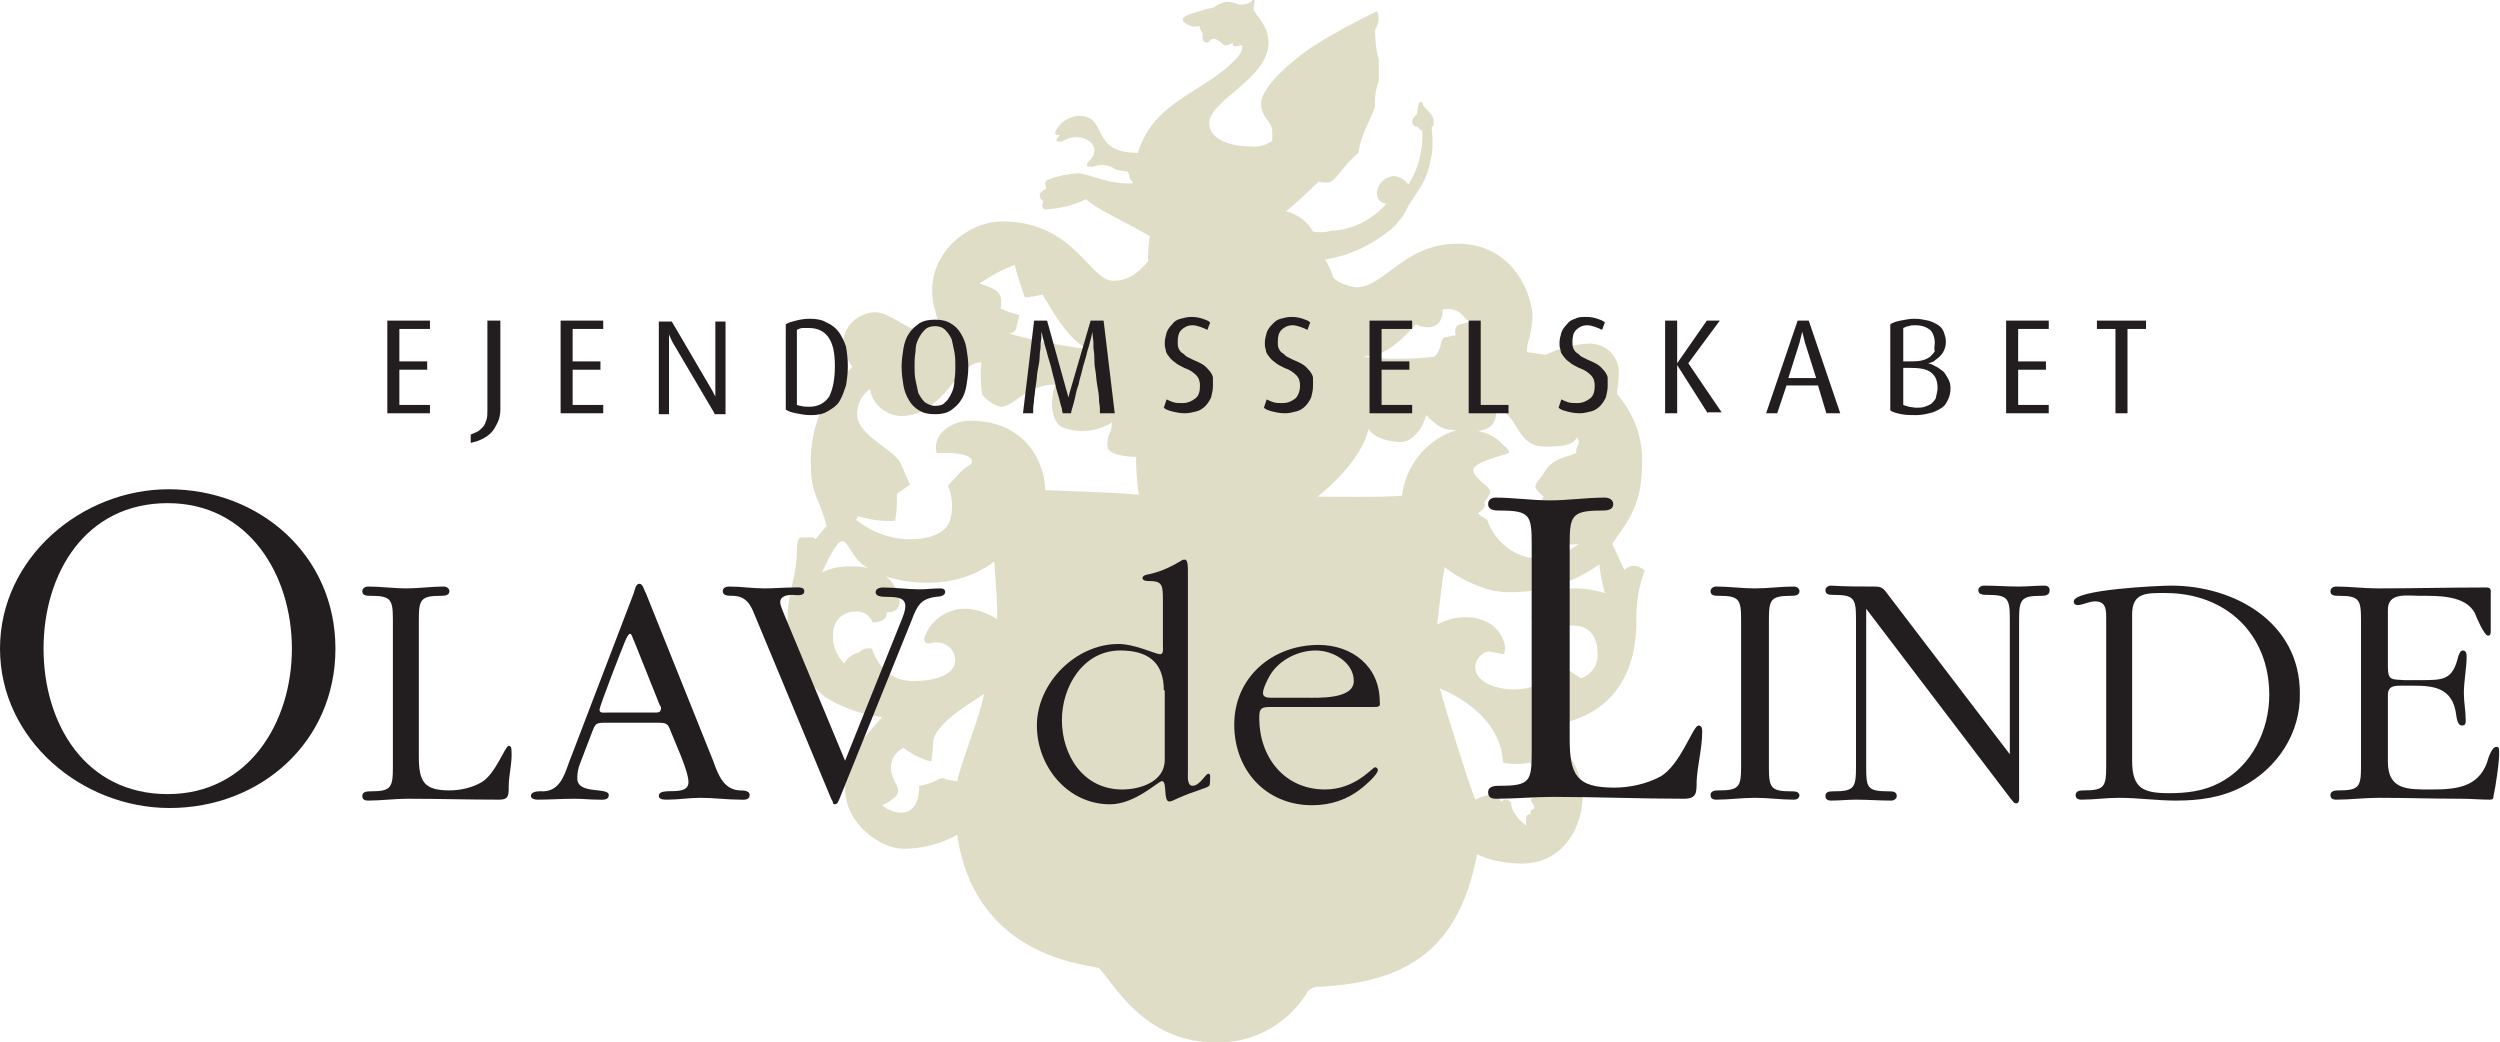 <?xml version="1.0" encoding="utf-8"?>
<!-- Generator: Adobe Illustrator 22.0.1, SVG Export Plug-In . SVG Version: 6.00 Build 0)  -->
<svg version="1.1" id="Layer_1" xmlns="http://www.w3.org/2000/svg" xmlns:xlink="http://www.w3.org/1999/xlink" x="0px" y="0px"
	 viewBox="0 0 269.8 112.5" style="enable-background:new 0 0 269.8 112.5;" xml:space="preserve">
<style type="text/css">
	.st0{fill:#E0DDC7;}
	.st1{display:none;}
	.st2{display:inline;}
	.st3{fill:#221E1F;}
	.st4{display:inline;fill:#221E1F;}
</style>
<path class="st0" d="M177.5,61.6C177.4,61.6,177.4,61.6,177.5,61.6c-0.7-0.7-1.6-0.7-2.2-0.1c-0.3-0.6-1.3-2.8-1.3-2.8
	c1.2-1.9,3.2-3.8,3.2-8.4c0.2-2.8-0.8-5.6-2.7-7.8c0,0,0.2-1.6,0.2-2.1c0-0.1,0-0.3,0-0.4c-0.1-1.8-1.7-3.1-3.5-2.9
	c-1.5,0.1-3,0.5-4.4,1.2c-0.5-0.1-2-0.3-2-0.3c0-0.3,0-0.7,0.1-1c0.3-0.9,0.4-1.8,0.5-2.7c0-2.4-2-8-8.1-8c-5.8,0-7.9,4.7-10.9,4.7
	c-0.9-0.1-1.8-0.4-2.5-1c-0.2-0.7-0.5-1.4-0.9-2c2.7-0.4,5.1-1.6,7.2-3.3c0.7-0.7,1.3-1.4,1.7-2.3c0.3-0.6,1.4-2.1,1.8-2.9
	c0.5-1.1,0.8-2.4,0.9-3.6c0-0.7,0-1.4-0.1-2.2c0.3,0,0.2-0.5,0.2-0.8c0-0.5-1-1.3-1.1-1.5s0-0.4-0.3-0.4c-0.3,0-0.3,1.1-0.4,1.3
	c-0.1,0.2-0.5,0.4-0.5,0.8c0,0.6,0.6,0.6,0.6,0.6c0.1,0.2,0.3,0.3,0.5,0.4c0.1,2-0.4,4.1-1.5,5.8c-0.4-0.5-1-0.9-1.6-0.9
	c-1,0.1-1.8,0.9-1.8,1.9c0,0.6,0.4,1,1,1.1c-1.5,1.7-3.6,2.8-5.9,2.9c-0.7,0.2-1.3,0.2-2,0.1c-0.6-1.1-1.7-1.9-2.9-2.2
	c1.2-1,2.4-2.1,3.5-3.2c0.3,0.1,0.7,0.1,1,0.1c0.8,0,1.6-1.8,3.3-3.2c0.3-2.1,1.3-3.5,1.8-5c-0.1-1,0.1-1.9,0.4-2.8V6.4
	c-0.3-1-0.4-2.1-0.4-3.2c0.4-0.6,0.5-1.4,0.2-2c-2.4,1.2-4.7,2.4-6.9,3.8c-2.1,1.4-5.6,4.3-5.6,6.2c0,1.5,1.2,1.9,1.2,3v1
	c-0.7,0.5-1.6,0.7-2.4,0.6c-2.2,0-4.4-0.8-4.4-2.5c0-2.5,6.4-4.8,6.4-8.7c0-2-1.6-3.1-1.6-3.6c0-0.3,0-0.5,0.1-0.8
	c0.1-0.3-0.1-0.4-0.3-0.1c-0.3,0.3-0.6,0.4-1.4,0.4c-0.4-0.2-0.9-0.3-1.4-0.3c-0.5,0.1-0.9,0.3-1.3,0.6c-0.9,0.2-1.9,0.5-2.8,0.8
	c-0.4,0.2-0.7,0.4-0.5,0.7c0.5,0.5,1.1,0.7,1.8,0.5c-0.1,0.3,0.1,0.5,0.3,0.8c-0.1,0.4,0,1,0.4,1c0.5,0,0.2-0.4,0.8-0.4
	c0.5,0,1,0.7,1.2,0.7c0.3,0,0.6-0.1,0.8-0.3c0,0.3,0.1,0.4,0.3,0.4c0.2,0,0.5-0.1,0.8-0.1c-0.1,0.3,0,0.6-0.4,1.1
	c-3.4,4-9.1,4.6-10.9,10.5c-5.3,0-3.1-4-6.4-4c-1,0.1-1.9,0.6-2.4,1.5c-0.4,0.6,0.2,0.6,0.4,0.6c-0.6,0.5-0.4,0.7,0,0.7
	c0.4,0,0.7-0.5,1.8-0.5s1.9,0.7,1.9,1.4c0,1-0.8,1.1-0.8,1.6c0,0.2,0.2,0.2,0.5,0.2c0.4-0.1,0.8-0.2,1.2-0.2c0.5,0,1,0.2,1.4,0.5
	c0.4,0.1,0.9,0.2,1.3,0.2c0.1,0.2,0.2,0.5,0.2,0.7c0,0.2,0.8,0.6,0,0.6c-2.7,0-4.4-1.1-5.7-1.1c-1.1,0.1-2.1,0.3-3.1,0.7
	c-0.5,0.2-0.2,0.6-0.2,1c-0.3,0.1-0.5,0.3-0.7,0.5c0,0.5,0.1,0.6,0.4,0.8c-0.3,0.7,0,0.9,0.3,0.9c1.5-0.1,2.9-0.4,4.3-1.1
	c1.3,1.2,4.4,2.5,6.9,4c-0.2,0.9-0.2,1.8-0.2,2.7c-1.2,1.4-2.2,2.1-3.8,2.1c-2.5,0-4.2-6.4-11.9-6.4c-3.7,0-7.6,3.2-7.6,7.4
	c0,1.6,0.3,1.9,0.7,3.8c-0.9,0.1-1.7,0.2-2.6,0.4c-0.8,0-2.8-1.8-4.2-1.8c-1.8,0-3.4,1.4-3.5,3.2c0,1,0.4,1.9,1,2.7
	c-3,2.7-4.6,6.5-4.5,10.5c0,3.4,1,3.7,1.7,6.7c-0.4,0.4-1.2,1.4-1.2,1.4c-0.1-0.1-0.2-0.2-0.3-0.2h-1.2c-0.3,0-0.5,0.4-0.5,1.2
	c0,3.4-1,4.3-1,7.6c-0.1,1.1,0,2.1,0.3,3.2c0.8,2,2,3.8,3.7,5.2c1.9,1.2,4,1.9,6.2,2.2c-1,1.2-4,3.9-4,7.7s3.8,6.5,6.3,6.5
	c2,0,4-0.5,5.8-1.5c2,13.8,15,14,15.3,14.4c1.5,1.4,4.7,8,12.6,8c3.9,0.1,7.5-1.8,9.7-5.1c0.2-0.6,0.9-1,1.5-0.9
	c9.1-0.5,15-3.7,17-14.3c1.5,0.7,3.2,1,4.8,1c4.7,0,6.6-4.2,6.6-7.3c0-3.8-3.3-6.6-4.4-7.5c10.6-0.9,10.2-10.2,10.2-11.9
	C176.6,64.8,176.9,63.2,177.5,61.6z M109.5,28.6c0.3,1.2,0.7,2.3,1.1,3.5c0.6,0,1.3-0.2,1.9-0.3c0.7,1,2.6,4.9,5,5.9
	c-2.9-0.4-5.8-0.9-8.6-1.7c0.5-0.1,0.7-0.2,0.8-0.7c0.1-0.4,0.2-0.9,0.3-1.3c-0.7-0.2-1.4-0.4-2-0.7c0-0.9,0.6-1.9-2.3-2.7
	C106.9,29.8,108.1,29.1,109.5,28.6z M88.7,61.8c0.4-0.8,1.5-3.4,2.2-3.4c0.7,0,1.1,2.1,2.8,2.9C92.3,61,90,61,88.7,61.8z
	 M103.3,84.3c-0.4,0-0.8-0.1-1.2-0.2c-0.3-0.2-0.7-0.1-1,0.1c-0.6,0.3-1.2,0.5-1.9,0.6c0,2.5-1.2,2.9-1.9,2.9
	c-0.8,0-1.5-0.3-2.1-0.8c0.5-0.2,1-0.5,1.4-0.9c0.4-0.3,0.4-0.8,0.2-1.2c-1.4-2.4-0.2-3.6,0.7-4.1c0.9,0.7,1.9,1.2,3,1.5
	c0,0,0.2-1.3,0.2-2c0-2,4-4.3,5.5-5.3C105.8,77.2,103.7,82.3,103.3,84.3L103.3,84.3z M107.6,66.8c-1-0.6-2-1-3.2-1.1
	c-2-0.1-3.9,1.1-4.6,3c-0.2,0.5,0.1,0.9,0.7,0.7c1.1-0.3,2.2,0.3,2.5,1.3c0,0.2,0.1,0.3,0.1,0.5c0,1.8-2.6,2.3-4.5,2.3
	c-1.9,0-3.6-0.9-4.5-3.5c-0.5-0.1-1,0-1.4,0.4c-0.7,0.2-1.3,0.6-1.6,1.2c-0.8-0.8-1.3-2-1.2-3.2c0-1.3,1-2.4,2.3-2.4c0,0,0,0,0.1,0
	c0.8-0.1,1.6,0.4,1.9,1.2c0.7-0.1,1.5-0.2,1.5-1.1c1,0,1.4-0.5,1.4-1.2c-0.1-1.1-0.7-2.1-1.5-2.7h0c0.8,0.3,6.8,2.1,11.7-1.6
	C107.4,62.1,107.7,65.6,107.6,66.8z M112.8,52.9c0-2.7-1.9-7.5-8.1-7.5c-2.1,0-4.2,1.6-3.6,3.5c1.3-0.1,3.8,0,3.8,0.9
	c0,0.4-0.6,0.5-1.1,1s-1.5,1.6-1.5,1.6c0.5,1.2,0.6,2.6,0.2,3.8c-0.4,1.3-2.1,2-4.3,2c-2.1,0-4.2-0.8-5.8-2.1l0.2-0.4
	c1.3,0.4,2.6,0.6,4,0.5c0.2-1,0.2-1.9,0.2-2.9l1.4-1l-1-2.3c-0.7-1.5-4.7-3-4.7-5.3c0-1.1,0.5-2.1,1.4-2.7l0,0.1
	c0.3,1.6,1.7,2.7,3.3,2.8c4.7,0,6-5.8,8.7-5.8c-0.1,1.2-0.1,2.3,0.1,3.5c0.5,0.6,1.2,1.1,2,1.3c1.5,0,2.7-2.4,5.9-2.4
	c-0.4,0.9-0.8,3.7,0.7,4.6c1.8,0.7,3.8,0.5,5.4-0.5c0,1.2-0.5,1.1-0.5,2.5c0,1,2.1,1.2,3.1,1.2c0,1.4,0.1,2.7,0.3,4.1
	C120.3,53.1,114.4,53,112.8,52.9z M162.8,48.9c0.2-0.2-0.2-0.6-0.6-0.9c-0.7-0.8-1.7-1.3-2.7-1.5c0,0,0,0,0,0l0,0c0,0,0,0,0,0
	c0.8-0.1,2-0.3,2-2.3c2.4,0.3,2,4,5.2,4c2.5,0,3.1-0.3,3.5-1c0.5,0.9-0.2,0.8-0.1,1.7c-0.8,0.4-2.7,0.5-3.5,2.2
	c-0.2,0.3-0.9,1-0.9,1.4c0,0.4,0.9,1.1,0.9,1.1c-0.5,0.8-1,1.6-1.4,2.5c0.9,0.7,2,1.2,3.1,1.4c0,0.4,0.2,0.8,0.5,1.1
	c0.5,0.2,1.1,0.2,1.6,0.1c-1.6,1-2,1.6-4.4,1.6c-2.5-0.1-4.7-1.8-5.5-4.2c-0.3-0.2-0.7-0.4-1-0.7c0.4-0.3,0.9-0.6,0.7-1.1
	c0.3-0.7,0.6-0.8,0.6-1.3s-1.8-1.4-1.8-2.3C159.1,49.8,162.5,49.1,162.8,48.9z M152.8,35c1,0.5,2.9,0.7,2.9-1.6
	c0.9-0.2,1.8,0.1,2.3,0.8c0.2,0.3,0.5,0.5,0.9,0.5c-0.5,0.1-1.1,0.2-1.6,0.4c-0.3,0.3-0.3,0.7-0.2,1.1c-0.6,0-0.8,0.2-1.1,0.2
	c-0.3,0-0.4,0.3-0.5,0.7c-0.1,0.5-0.3,1-0.7,1.4c-2.6,0.3-5.1,0.3-7.7,0C148.4,38.3,149.7,38.5,152.8,35z M151.3,53.5
	c-3,0.2-5.8,0.1-9.1,0.1c0,0,0,0-0.1,0v0c0,0,0,0,0.1,0c1.6-1.3,4.7-4.1,5.5-7.3c0.6,1,2.3,1.4,3.5,1.4s2.4-1.5,2.7-2.9
	c1,0.9,1.6,1.7,3.3,1.6C154,47.4,151.7,50.2,151.3,53.5z M165.7,85.9c-0.6,0.4-0.6,0.3-0.3,0.8c0.3,0.5,0.1,0.6,0.1,0.6
	c-0.3,0.1-0.4,0.3-0.3,0.6c0,0,0,0,0,0c-0.2-0.1-0.5,0.1-0.5,0.3c0,0.1,0,0.1,0,0.2c0,0.2,0,0.5,0,0.7c-0.9-0.7-1.7-1.7-1.6-2.5
	c-0.4-0.3-0.5-0.5-1.1-0.1c-0.4-0.5-0.4-0.8-0.8-0.8c-0.7,0.1-1.4,0.3-2,0.6c-1.1-3-3.1-9.4-3.8-12l0,0c2.2,0.9,6.6,3.4,6.8,8
	c0.9,0.2,1.9,0.2,2.9,0C166.4,83.5,167,84.9,165.7,85.9z M166.1,68.2c0.7,0,0.7-0.3,0.9-1c0.5,0.7,0.7,0.9,1,0.9
	c1.1,0,0.3-0.6,1.8-0.6c1,0,2.6,0.5,2.6,3c0.1,1.2-0.6,2.3-1.8,2.7c0,0-1.4-0.9-1.7-1.2c-0.3-0.3-0.8-0.3-1.1,0c0,0-0.1,0.1-0.1,0.1
	c-0.4,0.5-0.8,2.3-4.5,2.3c-0.9,0-4-0.4-4-2.5c0.1-0.8,0.7-1.5,1.5-1.6c0.5,0.1,1,0.2,1.5,0.3c0.3,0,0.2-1,0.2-1
	c-0.2-0.9-1.1-3-4.3-3c-1,0-2.1,0.3-3,0.8l0,0c0.1-1,0.6-5.1,0.8-6.2c1.6,1.3,4.5,2.7,6.7,2.7c3.6,0.1,7.1-0.9,10-3
	c0.1,1,0.3,2.1,0.6,3.1c-1-0.3-2.1-0.5-3.2-0.5c-0.9,0-4.7,0.4-4.7,3.3C165.4,67.2,165.4,68.2,166.1,68.2z"/>
<g id="hvid" class="st1">
	<g id="hvid_kopi" class="st2">
		<g id="Lag_3_kopi">
			<path class="st3" d="M18.8,87.8C9.1,87.8,0,80.2,0,70.2s9.1-17.7,18.8-17.7c10.1,0,18.5,7.4,18.5,17.7S28.9,87.8,18.8,87.8z
				 M18.7,53.9c-9.2,0-13.8,7.9-13.8,16.3s4.7,16.2,13.8,16.2c9,0,13.8-8,13.8-16.2S27.7,53.9,18.7,53.9z"/>
			<path class="st3" d="M56.5,85.5c0,0.9,0,1.4-1,1.4c-3.4,0-6.8-0.1-10.2-0.1c-1.5,0-2.9,0.2-4.4,0.2c-0.4,0-0.6-0.1-0.6-0.5
				s0.6-0.5,1-0.5c2.3,0,2.5-0.4,2.5-2.6V67c0-2.2-0.2-2.6-2.5-2.6c-0.4,0-1,0-1-0.5c0-0.3,0.2-0.5,0.5-0.5c0,0,0,0,0.1,0
				c1.4,0,2.8,0.2,4.2,0.2s2.8-0.2,4.2-0.2c0.3,0,0.6,0.2,0.6,0.5c0,0,0,0,0,0c0,0.5-0.6,0.5-0.9,0.5c-2.3,0-2.5,0.4-2.5,2.6v15.1
				c0,2.8,0.5,3.8,3.4,3.8c1.3,0,2.5-0.3,3.6-0.9c1.6-0.9,2.5-4,3-4c0.3,0,0.3,0.3,0.3,0.5C57,82.9,56.6,84.2,56.5,85.5z"/>
			<path class="st3" d="M81.2,86.9c-1.5,0-3-0.2-4.4-0.2c-1.2,0-2.5,0.2-3.7,0.2c-0.3,0-0.9,0-0.9-0.5c0-1.2,3.3,0.2,3.3-1.5
				c0-1.2-1.5-4.5-1.9-5.3s-0.4-1.2-1.5-1.2H66c-0.9,0-1,0.3-1.2,1l-1.3,3.5c-0.2,0.5-0.3,1.1-0.3,1.6c0,1.9,3.5,0.9,3.5,1.9
				c0,0.6-0.7,0.5-1.2,0.5c-0.9,0-1.8-0.1-2.7-0.1c-1.4,0-2.7,0.1-4.1,0.1c-0.3,0-0.7-0.1-0.7-0.5c0-0.6,1.1-0.5,1.5-0.5
				c1.7-0.1,2.2-1.8,2.7-3.2l7.2-18.8c0.1-0.3,0.2-1,0.7-1s0.6,0.7,0.7,1l7.5,18.9c0.6,1.4,1.2,3.1,2.9,3.2c0.4,0,1.1,0,1.1,0.6
				S81.6,86.9,81.2,86.9z M72.3,76.5l-2.8-7.2c-0.1-0.1-0.2-0.7-0.5-0.7s-0.4,0.5-0.5,0.7c-0.3,0.7-2.9,7.3-2.9,7.7s0.6,0.3,0.8,0.3
				h5.4c0.2,0,0.6,0,0.6-0.3C72.4,76.7,72.3,76.6,72.3,76.5L72.3,76.5z"/>
			<path class="st3" d="M101.9,64.5c-1.8,0.2-2.1,1-2.8,2.6l-8,19.8c-0.1,0.2-0.2,0.6-0.5,0.6c-0.1,0-0.2-0.1-0.2-0.1
				c0-0.2-0.1-0.3-0.2-0.5l-8.5-20.2c-0.6-1.3-1-2.2-2.6-2.2c-0.4,0-1,0-1-0.5s0.4-0.5,0.7-0.5c1.3,0,2.6,0.2,3.8,0.2
				c1.1,0,2.2-0.1,3.3-0.1c0.4,0,1.1-0.1,1.1,0.4s-0.9,0.4-1.3,0.4s-1.4,0.1-1.4,0.8c0,0.4,0.1,0.7,0.3,1.1l6.9,16.5L97.9,67
				c0.2-0.5,0.4-1,0.4-1.5c0-1.8-3.3-0.5-3.3-1.5c0-0.4,0.5-0.5,0.8-0.5c1.3,0,2.7,0.2,4,0.2c0.8,0,1.6-0.1,2.4-0.1
				c0.3,0,0.5,0.1,0.5,0.4C102.8,64.4,102.2,64.4,101.9,64.5z"/>
			<path class="st3" d="M131.5,85.4c-0.3,0.2-0.6,0.4-0.9,0.5c-0.9,0.3-1.8,0.6-2.6,1c-0.3,0.1-0.5,0.3-0.8,0.3
				c-0.7,0-0.2-2.3-0.8-2.3c-0.4,0-3,2.6-5.8,2.6c-4.7,0-8.1-4.2-8.1-8.8c0.2-4.9,4.2-8.8,9.1-9c1.9,0,4.1,1.2,4.7,1.2
				s0.3-0.6,0.3-0.9v-5.1c0-1.7-0.1-2.1-1.8-2.1c-0.2,0-0.6-0.1-0.6-0.3s0.7-0.4,1-0.5c1.2-0.3,2.3-0.8,3.3-1.4
				c0.1-0.1,0.3-0.1,0.4-0.1c0.3,0,0.3,0.9,0.3,1.1V84c0,0.4-0.1,1.5,0.5,1.5s1.4-1.3,1.8-1.3c0.2,0,0.2,0.2,0.2,0.3
				C131.6,84.8,131.6,85.1,131.5,85.4z M126.5,74.9c0-3.2-1.8-4.4-4.8-4.4c-4.1,0-6.5,4-6.5,7.7c0,3.9,2.3,7.7,6.6,7.7
				c2,0,4.7-0.8,4.7-3.3V74.9z"/>
			<path class="st3" d="M148.5,76.7h-11.4c-1,0-1.1,0.3-1.1,1.3c0,4.3,2.8,7.9,7.3,7.9c3.4,0,5.2-2.5,5.6-2.5c0.2,0,0.3,0.1,0.3,0.3
				c0,0.5-1.4,1.8-1.8,2.1c-3.8,3-9.3,2.3-12.3-1.5c-1.2-1.6-1.9-3.6-1.8-5.6c0-5.2,4.2-8.9,9.4-8.9c3.7,0,6.8,2.4,6.8,6.2
				C149.4,76.7,149.2,76.7,148.5,76.7z M142.2,70.5c-2,0-3.9,1-5.1,2.7c-0.4,0.6-0.7,1.4-0.8,2.1c0,0.4,0.4,0.5,0.8,0.5h3.9
				c1.3,0,5.3,0.2,5.3-1.9S144.2,70.5,142.2,70.5z"/>
			<path class="st3" d="M184,84.9c0,1.3,0.1,2-1.4,2c-4.8,0-9.7-0.2-14.5-0.2c-2.1,0-4.2,0.2-6.3,0.2c-0.5,0-0.9-0.2-0.9-0.8
				s0.9-0.7,1.4-0.7c3.3,0,3.5-0.6,3.5-3.8V58.5c0-3.2-0.2-3.8-3.5-3.8c-0.6,0-1.4,0-1.4-0.7c0-0.4,0.3-0.8,0.8-0.8c0,0,0.1,0,0.1,0
				c2,0,4.1,0.3,6.1,0.3s4.1-0.3,6.1-0.3c0.4-0.1,0.8,0.3,0.9,0.7c0,0,0,0,0,0c0,0.7-0.9,0.7-1.4,0.7c-3.3,0-3.5,0.6-3.5,3.8v21.6
				c0,4,0.7,5.4,4.9,5.4c1.8,0,3.6-0.4,5.2-1.2c2.2-1.3,3.6-5.7,4.2-5.7c0.4,0,0.4,0.4,0.4,0.7C184.6,81.2,184,83,184,84.9z"/>
			<path class="st3" d="M194.7,86.9c-1.4,0-2.8-0.2-4.3-0.2s-2.9,0.2-4.3,0.2c-0.4,0-0.6-0.1-0.6-0.5s0.6-0.5,0.9-0.5
				c2.3,0,2.4-0.4,2.4-2.6V67c0-2.2-0.2-2.6-2.4-2.6c-0.4,0-0.9,0-0.9-0.5c0-0.3,0.2-0.5,0.5-0.5c0,0,0,0,0.1,0
				c1.4,0,2.8,0.2,4.3,0.2s2.9-0.2,4.3-0.2c0.3,0,0.6,0.2,0.6,0.5c0,0,0,0,0,0c0,0.5-0.6,0.5-0.9,0.5c-2.3,0-2.4,0.4-2.4,2.6v16.3
				c0,2.2,0.2,2.6,2.4,2.6c0.4,0,0.9,0,0.9,0.5C195.3,86.8,195,86.9,194.7,86.9z"/>
			<path class="st3" d="M221.1,64.3c-2.3,0-2.4,0.4-2.4,2.6v19.5c0,0.2,0.1,1-0.3,1s-0.4-0.3-0.6-0.5l-16-21v17.4
				c0,2.3,0.1,2.6,2.5,2.7c0.4,0,0.9,0,0.9,0.5c0,0.3-0.3,0.5-0.6,0.5c-1.3,0-2.6-0.1-3.9-0.1c-0.9,0-1.9,0.1-2.8,0.1
				c-0.4,0-0.6-0.1-0.6-0.5c0-0.5,0.6-0.5,1-0.5c2.3,0,2.4-0.4,2.4-2.7V67c0-2.2-0.2-2.6-2.4-2.6c-0.4,0-1,0-1-0.5s0.3-0.5,0.6-0.5
				c1.6,0.1,3.1,0.1,4.7,0.1c0.6-0.1,1.2,0.2,1.5,0.8L217.6,82V67c0-2.2-0.2-2.6-2.5-2.6c-0.4,0-1,0-1-0.5c0-0.3,0.3-0.5,0.6-0.5
				c1.3,0,2.6,0.1,3.9,0.1c0.9,0,1.9-0.1,2.8-0.1c0.4,0,0.6,0.1,0.6,0.5S221.4,64.3,221.1,64.3z"/>
			<path class="st3" d="M242.3,85.6c-2.3,1.1-4.9,1.6-7.4,1.5c-2.1,0-4.2-0.3-6.3-0.3c-1.4,0-2.8,0.2-4.2,0.2
				c-0.4,0-0.6-0.1-0.6-0.5s0.6-0.5,0.9-0.5c2.3,0,2.4-0.4,2.4-2.6V67.1c0-1,0.1-2.1-1.2-2.1c-0.7,0-1.3,0.4-1.9,0.4
				c-0.2,0-0.4-0.1-0.4-0.3c0,0,0-0.1,0-0.1c0-1.4,9.5-1.8,10.8-1.8c7,0,14.3,4.1,14.3,11.9C248.7,79.6,246.2,83.6,242.3,85.6z
				 M233.8,64.1c-2.1,0-3.6-0.1-3.6,2.3v16.1c0,3.1,1.2,3.6,4.1,3.6c1.9,0.1,3.8-0.3,5.5-1.1c3.5-2,5.7-5.7,5.5-9.7
				C245.4,68.6,240.5,64,233.8,64.1L233.8,64.1z"/>
			<path class="st3" d="M269.1,86.6c0,0.3-0.1,0.4-0.4,0.4c-1,0-2.1-0.1-3.1-0.1c-3,0-6.1-0.1-9.1-0.1c-1.6,0-3.1,0.2-4.7,0.2
				c-0.4,0-0.6-0.1-0.6-0.5s0.6-0.5,0.9-0.5c2.3,0,2.4-0.4,2.4-2.6V67c0-2.2-0.2-2.6-2.4-2.6c-0.4,0-0.9,0-0.9-0.5
				c0-0.3,0.2-0.5,0.5-0.5c0,0,0,0,0.1,0c1.5,0,3,0.2,4.6,0.2c4,0,8-0.1,12-0.1c0.6,0,0.5,0.3,0.5,0.8v4c0,0.2,0,0.5-0.3,0.5
				s-1.3-2.2-1.5-2.5c-1-2.1-4.2-1.9-6.1-1.9c-1.4,0-3.5-0.4-3.5,1.5v6.4c0,1.5,0.5,1.4,1.9,1.4h1.8c2.6,0,3.6,0,4.2-2.6
				c0.1-0.2,0.2-0.6,0.5-0.6s0.4,0.3,0.4,0.6c0,1.4-0.3,2.7-0.3,4.1c0,1,0.2,2,0.2,3c0,0.3,0,0.7-0.4,0.7c-0.6,0-0.7-1.2-0.7-1.6
				c-0.6-3-3.2-2.7-5.7-2.7c-0.9,0-1.9-0.1-1.9,1v7.4c0,3.2,2.2,3.1,4.8,3.1s5.1-0.2,6.2-3c0.1-0.4,0.5-1.7,1-1.7
				c0.3,0,0.4,0.2,0.4,0.5C269.8,82.3,269.2,85.7,269.1,86.6z"/>
			<path class="st3" d="M45,41.8c0,0.4-0.1,0.9-0.3,1.3c-0.2,0.4-0.4,0.7-0.8,0.9c-0.3,0.2-0.7,0.4-1.2,0.5
				c-0.5,0.1-0.9,0.2-1.4,0.2c-0.5,0-1,0-1.6-0.2c-0.4-0.1-0.8-0.2-1.2-0.4v-9.2c0.3-0.2,0.7-0.3,1.1-0.4c0.5-0.1,1-0.2,1.5-0.2
				c0.5,0,1,0.1,1.5,0.2c0.4,0.1,0.7,0.3,1.1,0.5c0.3,0.2,0.5,0.5,0.7,0.8c0.1,0.3,0.2,0.7,0.2,1c0,0.3-0.1,0.6-0.2,0.9
				c-0.1,0.3-0.3,0.5-0.5,0.7c-0.2,0.2-0.4,0.3-0.6,0.5c-0.2,0.1-0.4,0.2-0.7,0.2l0,0c0.3,0.1,0.5,0.1,0.8,0.3
				c0.3,0.1,0.5,0.3,0.8,0.5c0.2,0.2,0.4,0.5,0.6,0.8C44.9,41,45,41.4,45,41.8z M43.4,36.9c0-0.5-0.2-1-0.5-1.4
				c-0.5-0.3-1-0.5-1.6-0.5c-0.2,0-0.5,0-0.7,0c-0.2,0-0.4,0.1-0.6,0.2v3.6h0.7c0.4,0,0.9,0,1.3-0.1c0.3-0.1,0.6-0.2,0.9-0.4
				c0.2-0.2,0.4-0.4,0.5-0.6C43.3,37.5,43.4,37.2,43.4,36.9z M43.7,41.8c0.1-0.7-0.2-1.3-0.7-1.7c-0.7-0.4-1.5-0.6-2.3-0.5h-0.7v4
				c0.2,0.1,0.4,0.1,0.6,0.2c0.6,0.1,1.1,0.1,1.7,0c0.3-0.1,0.5-0.2,0.7-0.3c0.2-0.2,0.4-0.4,0.5-0.6C43.6,42.5,43.7,42.1,43.7,41.8
				z"/>
			<path class="st3" d="M59.6,40.1v4.4h-1.3v-4.4l-2.7-5.6H57l2,4.5l0,0l2.1-4.5h1.3L59.6,40.1z"/>
			<path class="st3" d="M79.5,44.1c-0.3,0.2-0.6,0.3-1,0.4c-0.5,0.1-1,0.2-1.5,0.2c-0.6,0-1.1-0.1-1.6-0.3c-0.5-0.2-1-0.6-1.3-1
				c-0.4-0.5-0.7-1-0.9-1.6c-0.2-0.7-0.3-1.5-0.3-2.3c0-0.7,0.1-1.5,0.3-2.2c0.2-0.6,0.5-1.1,0.9-1.6c0.4-0.4,0.8-0.8,1.3-1
				c0.5-0.2,1.1-0.3,1.6-0.3c0.5,0,0.9,0,1.4,0.2c0.3,0.1,0.6,0.2,0.9,0.4L79,35.6c-0.2-0.1-0.4-0.2-0.7-0.3
				c-0.4-0.1-0.7-0.1-1.1-0.1c-0.8,0-1.7,0.3-2.2,1c-0.6,1-0.9,2.1-0.8,3.2c0,0.6,0.1,1.2,0.2,1.8c0.1,0.5,0.3,0.9,0.6,1.3
				c0.2,0.3,0.5,0.6,0.9,0.8c0.3,0.2,0.7,0.3,1.1,0.3c0.3,0,0.5,0,0.8-0.1c0.2,0,0.3-0.1,0.5-0.2v-3.7h-1.7v-0.8h3V44.1z"/>
			<path class="st3" d="M97.9,44.1c-0.3,0.2-0.6,0.3-1,0.4c-0.5,0.1-1,0.2-1.5,0.2c-0.6,0-1.1-0.1-1.6-0.3c-0.5-0.2-1-0.6-1.3-1
				c-0.4-0.5-0.7-1-0.9-1.6c-0.2-0.7-0.3-1.5-0.3-2.3c0-0.7,0.1-1.5,0.3-2.2c0.2-0.6,0.5-1.1,0.9-1.6c0.4-0.4,0.8-0.8,1.3-1
				c0.5-0.2,1.1-0.3,1.6-0.3c0.5,0,0.9,0,1.4,0.2c0.3,0.1,0.6,0.2,0.9,0.4l-0.4,0.8c-0.2-0.1-0.4-0.2-0.7-0.3
				c-0.4-0.1-0.7-0.1-1.1-0.1c-0.8,0-1.7,0.3-2.2,1c-0.6,1-0.9,2.2-0.8,3.4c0,0.6,0.1,1.2,0.2,1.8c0.1,0.5,0.3,0.9,0.6,1.3
				c0.2,0.3,0.5,0.6,0.9,0.8c0.3,0.2,0.7,0.3,1.1,0.3c0.3,0,0.5,0,0.8-0.1c0.2,0,0.3-0.1,0.4-0.2v-3.8h-1.7v-0.8h3V44.1z"/>
			<path class="st3" d="M109.8,44.5v-10h4.7v0.9h-3.3v3.5h3v0.9h-3v3.8h3.3v0.9H109.8z"/>
			<path class="st3" d="M130.8,41.7c0,0.4-0.1,0.8-0.2,1.2c-0.1,0.4-0.4,0.7-0.6,0.9c-0.3,0.3-0.6,0.5-1,0.6
				c-0.4,0.1-0.8,0.2-1.2,0.2c-0.5,0-0.9,0-1.4-0.2c-0.3-0.1-0.6-0.2-0.9-0.4l0.3-0.9c0.2,0.1,0.5,0.2,0.7,0.3
				c0.3,0.1,0.7,0.1,1,0.1c1,0.1,1.8-0.6,1.9-1.6c0-0.1,0-0.2,0-0.3c0-0.4-0.1-0.8-0.4-1.1c-0.4-0.4-0.8-0.6-1.4-0.8
				c-0.4-0.1-0.7-0.3-1-0.6c-0.3-0.2-0.5-0.4-0.7-0.7c-0.2-0.2-0.3-0.5-0.3-0.7c-0.1-0.2-0.1-0.5-0.1-0.7c0-0.4,0.1-0.7,0.2-1.1
				c0.1-0.3,0.3-0.6,0.6-0.9c0.3-0.3,0.6-0.5,0.9-0.6c0.4-0.2,0.8-0.2,1.2-0.2c0.4,0,0.8,0,1.2,0.2c0.3,0.1,0.6,0.2,0.8,0.4
				l-0.3,0.8c-0.2-0.1-0.4-0.2-0.7-0.3c-0.3-0.1-0.6-0.2-0.9-0.2c-0.5,0-0.9,0.1-1.2,0.5c-0.3,0.4-0.5,0.8-0.4,1.3
				c0,0.2,0,0.5,0.1,0.7c0.1,0.2,0.2,0.4,0.4,0.5c0.2,0.1,0.3,0.3,0.5,0.4c0.2,0.1,0.4,0.2,0.7,0.3c0.4,0.2,0.8,0.4,1.2,0.6
				c0.3,0.2,0.5,0.5,0.7,0.7c0.2,0.2,0.3,0.5,0.3,0.8C130.8,41.2,130.8,41.4,130.8,41.7z"/>
			<path class="st3" d="M142.5,44.5v-10h4.6v0.9h-3.3v3.5h3v0.9h-3v3.8h3.3v0.9H142.5z"/>
			<path class="st3" d="M158.7,44.5v-10h1.3v9.1h3v0.9H158.7z"/>
			<path class="st3" d="M179.3,41.7c0,0.4-0.1,0.8-0.2,1.2c-0.1,0.3-0.4,0.7-0.6,0.9c-0.3,0.3-0.6,0.5-1,0.6
				c-0.4,0.1-0.8,0.2-1.2,0.2c-0.5,0-0.9,0-1.4-0.2c-0.3-0.1-0.6-0.2-0.9-0.4l0.4-0.9c0.2,0.1,0.5,0.2,0.7,0.3
				c0.3,0.1,0.7,0.1,1,0.1c1,0.1,1.8-0.6,1.9-1.6c0-0.1,0-0.2,0-0.3c0-0.4-0.1-0.8-0.4-1.1c-0.4-0.4-0.8-0.6-1.3-0.8
				c-0.4-0.1-0.7-0.3-1.1-0.6c-0.3-0.2-0.5-0.4-0.6-0.7c-0.2-0.2-0.3-0.5-0.3-0.7c-0.1-0.2-0.1-0.5-0.1-0.7c0-0.4,0.1-0.7,0.2-1.1
				c0.1-0.3,0.3-0.6,0.6-0.9c0.3-0.3,0.6-0.5,0.9-0.6c0.4-0.2,0.8-0.2,1.2-0.2c0.4,0,0.8,0,1.2,0.2c0.3,0.1,0.6,0.2,0.8,0.4
				l-0.3,0.8c-0.2-0.1-0.4-0.2-0.7-0.3c-0.3-0.1-0.6-0.2-0.9-0.2c-0.5,0-0.9,0.1-1.2,0.5c-0.3,0.4-0.5,0.8-0.4,1.3
				c0,0.2,0,0.5,0.1,0.7c0.1,0.2,0.2,0.4,0.4,0.5c0.2,0.1,0.3,0.3,0.5,0.4c0.2,0.1,0.4,0.2,0.6,0.3c0.4,0.2,0.8,0.4,1.2,0.6
				c0.3,0.2,0.5,0.4,0.7,0.7c0.1,0.2,0.3,0.5,0.3,0.8C179.2,41.2,179.3,41.4,179.3,41.7z"/>
			<path class="st3" d="M195.6,44.5l-3.3-5.2l0,0v5.2h-1.3v-10h1.3v4.7l0,0l3.2-4.7h1.4l-3.4,4.7l3.6,5.4L195.6,44.5z"/>
			<path class="st3" d="M214,44.5l-1-3h-3.4l-1,3h-1.2l3.4-10h1.2l3.4,10H214z M211.7,36.9c-0.1-0.4-0.2-0.8-0.3-1.2l0,0
				c-0.1,0.4-0.2,0.8-0.3,1.2l-1.2,3.8h3L211.7,36.9z"/>
			<path class="st3" d="M232.9,41.8c0,0.4-0.1,0.9-0.3,1.3c-0.2,0.4-0.4,0.7-0.8,0.9c-0.3,0.2-0.7,0.4-1.1,0.5
				c-0.5,0.1-0.9,0.2-1.4,0.2c-0.5,0-1,0-1.6-0.2c-0.4-0.1-0.8-0.2-1.2-0.4v-9.2c0.3-0.2,0.7-0.3,1.1-0.4c0.5-0.1,1-0.2,1.5-0.2
				c0.5,0,1,0.1,1.4,0.2c0.4,0.1,0.7,0.3,1.1,0.5c0.3,0.2,0.5,0.5,0.6,0.8c0.1,0.3,0.2,0.7,0.2,1c0,0.3-0.1,0.6-0.2,0.9
				c-0.1,0.3-0.3,0.5-0.5,0.7c-0.2,0.2-0.4,0.3-0.6,0.5c-0.2,0.1-0.4,0.2-0.7,0.2l0,0c0.3,0.1,0.5,0.1,0.8,0.3
				c0.3,0.1,0.5,0.3,0.8,0.5c0.2,0.2,0.4,0.5,0.6,0.8C232.9,41,233,41.4,232.9,41.8z M231.2,36.9c0-0.5-0.1-1-0.5-1.3
				c-0.5-0.3-1-0.5-1.6-0.5c-0.2,0-0.5,0-0.7,0c-0.2,0-0.4,0.1-0.6,0.2v3.6h0.6c0.4,0,0.9,0,1.3-0.1c0.3-0.1,0.6-0.2,0.9-0.4
				c0.2-0.1,0.4-0.4,0.5-0.6C231.2,37.5,231.3,37.2,231.2,36.9z M231.6,41.8c0.1-0.7-0.2-1.3-0.7-1.7c-0.7-0.4-1.5-0.6-2.4-0.5h-0.7
				v4c0.2,0.1,0.4,0.1,0.6,0.2c0.3,0,0.5,0.1,0.8,0.1c0.3,0,0.6,0,0.9-0.1c0.3-0.1,0.5-0.2,0.7-0.3c0.2-0.2,0.4-0.4,0.5-0.6
				C231.5,42.4,231.6,42.1,231.6,41.8L231.6,41.8z"/>
		</g>
	</g>
</g>
<g>
	<g>
		<path class="st3" d="M41.8,44.6v-10h4.6v0.9h-3.3V39h3v0.9h-3v3.8h3.3v0.9H41.8z"/>
		<path class="st3" d="M54,44.2c0,0.5-0.1,1-0.3,1.4c-0.2,0.4-0.4,0.8-0.7,1.1c-0.3,0.3-0.6,0.5-1,0.7c-0.4,0.2-0.8,0.3-1.2,0.4
			v-0.9c0.2-0.1,0.5-0.2,0.7-0.3c0.2-0.1,0.4-0.3,0.6-0.5c0.2-0.2,0.3-0.5,0.4-0.8s0.1-0.6,0.1-1v-9.7H54V44.2z"/>
		<path class="st3" d="M60.5,44.6v-10h4.6v0.9h-3.3V39h3v0.9h-3v3.8h3.3v0.9H60.5z"/>
		<path class="st3" d="M77.1,44.6l-4.3-7.3c-0.2-0.3-0.4-0.7-0.6-1.2h0c0,0,0,0.1,0,0.2s0,0.3,0,0.5c0,0.2,0,0.4,0,0.6v7.3h-1.1v-10
			h1.4l4.1,7c0.2,0.3,0.4,0.7,0.6,1.1h0c0-0.4,0-0.8,0-1.1v-7h1.1v10H77.1z"/>
		<path class="st3" d="M91.5,39.5c0,0.8-0.1,1.5-0.2,2.1c-0.2,0.6-0.4,1.2-0.7,1.7c-0.3,0.5-0.8,0.8-1.3,1.1
			c-0.5,0.3-1.1,0.4-1.8,0.4c-0.6,0-1.1-0.1-1.6-0.2s-0.8-0.2-1.1-0.4V35c0.3-0.2,0.7-0.3,1.1-0.4c0.4-0.1,0.9-0.2,1.5-0.2
			c0.7,0,1.3,0.1,1.8,0.4c0.5,0.2,1,0.6,1.3,1c0.3,0.4,0.6,1,0.8,1.6C91.4,38,91.5,38.7,91.5,39.5z M90.1,39.5
			c0-1.4-0.2-2.4-0.7-3.1c-0.5-0.7-1.2-1-2.1-1c-0.3,0-0.5,0-0.7,0c-0.2,0-0.4,0.1-0.6,0.2v8.1c0.3,0.1,0.7,0.2,1.3,0.2
			c1,0,1.7-0.4,2.2-1.1C89.9,41.9,90.1,40.9,90.1,39.5z"/>
		<path class="st3" d="M104.5,39.6c0,0.7-0.1,1.4-0.2,2c-0.1,0.6-0.3,1.2-0.6,1.6c-0.3,0.5-0.7,0.8-1.1,1.1c-0.5,0.3-1,0.4-1.7,0.4
			s-1.2-0.1-1.7-0.4c-0.5-0.3-0.8-0.6-1.1-1.1c-0.3-0.5-0.5-1-0.6-1.6c-0.1-0.6-0.2-1.3-0.2-2c0-0.7,0.1-1.4,0.2-2s0.3-1.2,0.6-1.6
			c0.3-0.5,0.7-0.8,1.1-1.1c0.5-0.3,1-0.4,1.7-0.4s1.2,0.1,1.7,0.4c0.5,0.3,0.8,0.6,1.1,1.1c0.3,0.5,0.5,1,0.6,1.6
			C104.4,38.2,104.5,38.9,104.5,39.6z M103.1,39.5c0-0.5,0-1-0.1-1.5c-0.1-0.5-0.2-1-0.3-1.4c-0.2-0.4-0.4-0.7-0.7-1
			c-0.3-0.3-0.7-0.4-1.1-0.4s-0.8,0.1-1.1,0.4c-0.3,0.3-0.5,0.6-0.7,1c-0.2,0.4-0.3,0.8-0.3,1.4c-0.1,0.5-0.1,1-0.1,1.5
			c0,0.5,0,1,0.1,1.5c0.1,0.5,0.2,0.9,0.3,1.4c0.2,0.4,0.4,0.7,0.7,1c0.3,0.2,0.7,0.4,1.1,0.4c0.5,0,0.9-0.1,1.1-0.4
			c0.3-0.2,0.5-0.6,0.7-1c0.2-0.4,0.3-0.9,0.3-1.4C103.1,40.5,103.1,40,103.1,39.5z"/>
		<path class="st3" d="M118.7,44.6c0,0,0-0.2,0-0.5c0-0.3-0.1-0.6-0.1-1.1c0-0.4-0.1-0.9-0.2-1.5c-0.1-0.5-0.1-1.1-0.2-1.6
			c-0.1-0.5-0.1-1-0.1-1.4c0-0.4-0.1-0.8-0.1-1.1c0-0.3,0-0.4,0-0.4c0-0.3-0.1-0.7-0.1-1.2h0c-0.1,0.5-0.2,0.9-0.3,1.2
			c0,0,0,0.1-0.1,0.4c-0.1,0.3-0.2,0.6-0.3,1.1c-0.1,0.4-0.3,0.9-0.4,1.4c-0.1,0.5-0.3,1-0.4,1.6c-0.2,0.5-0.3,1-0.4,1.5
			c-0.1,0.4-0.2,0.8-0.3,1.1c-0.1,0.3-0.1,0.4-0.1,0.5h-0.9c0,0-0.1-0.2-0.1-0.5c-0.1-0.3-0.2-0.6-0.3-1.1c-0.1-0.4-0.3-0.9-0.4-1.5
			c-0.1-0.5-0.3-1.1-0.4-1.6c-0.1-0.5-0.3-1-0.4-1.4c-0.1-0.4-0.2-0.8-0.3-1.1c-0.1-0.3-0.1-0.4-0.1-0.4c-0.1-0.3-0.2-0.7-0.3-1.2h0
			c0,0.5,0,0.9-0.1,1.2c0,0,0,0.1,0,0.4c0,0.3-0.1,0.6-0.1,1.1c0,0.4-0.1,0.9-0.2,1.4c-0.1,0.5-0.1,1-0.2,1.6
			c-0.1,0.5-0.1,1-0.2,1.5c0,0.4-0.1,0.8-0.1,1.1c0,0.3,0,0.4,0,0.5h-1.1l1.2-10h1.4l2,7.2c0.1,0.3,0.2,0.7,0.3,1.1h0
			c0.1-0.4,0.2-0.8,0.3-1.1l2.1-7.2h1.4l1.2,10H118.7z"/>
		<path class="st3" d="M130.9,41.7c0,0.4-0.1,0.8-0.2,1.2c-0.2,0.4-0.4,0.7-0.6,0.9c-0.3,0.3-0.6,0.5-1,0.6
			c-0.4,0.1-0.8,0.2-1.2,0.2c-0.6,0-1-0.1-1.4-0.2c-0.4-0.1-0.7-0.2-0.9-0.4l0.3-0.9c0.2,0.1,0.4,0.2,0.7,0.3c0.3,0.1,0.6,0.1,1,0.1
			c0.6,0,1-0.2,1.4-0.5s0.5-0.8,0.5-1.4c0-0.4-0.1-0.8-0.4-1.1c-0.3-0.3-0.7-0.6-1.3-0.8c-0.4-0.2-0.8-0.4-1-0.6
			c-0.3-0.2-0.5-0.4-0.7-0.7c-0.2-0.2-0.3-0.5-0.3-0.7c-0.1-0.2-0.1-0.5-0.1-0.7c0-0.4,0.1-0.7,0.2-1.1c0.1-0.3,0.3-0.6,0.6-0.9
			c0.2-0.3,0.5-0.5,0.9-0.6s0.7-0.2,1.2-0.2c0.5,0,0.9,0.1,1.2,0.2c0.3,0.1,0.6,0.2,0.8,0.4l-0.3,0.8c-0.2-0.1-0.4-0.2-0.7-0.3
			c-0.3-0.1-0.6-0.2-0.9-0.2c-0.5,0-0.9,0.2-1.2,0.5c-0.3,0.3-0.4,0.7-0.4,1.3c0,0.3,0,0.5,0.1,0.7c0.1,0.2,0.2,0.4,0.4,0.5
			c0.2,0.1,0.3,0.3,0.5,0.4c0.2,0.1,0.4,0.2,0.6,0.3c0.5,0.2,0.9,0.4,1.2,0.6c0.3,0.2,0.5,0.5,0.7,0.7c0.2,0.3,0.3,0.5,0.3,0.7
			S130.9,41.5,130.9,41.7z"/>
		<path class="st3" d="M141.7,41.7c0,0.4-0.1,0.8-0.2,1.2c-0.2,0.4-0.4,0.7-0.6,0.9c-0.3,0.3-0.6,0.5-1,0.6
			c-0.4,0.1-0.8,0.2-1.2,0.2c-0.6,0-1-0.1-1.4-0.2c-0.4-0.1-0.7-0.2-0.9-0.4l0.3-0.9c0.2,0.1,0.4,0.2,0.7,0.3s0.6,0.1,1,0.1
			c0.6,0,1-0.2,1.4-0.5c0.3-0.3,0.5-0.8,0.5-1.4c0-0.4-0.1-0.8-0.4-1.1c-0.3-0.3-0.7-0.6-1.3-0.8c-0.4-0.2-0.8-0.4-1-0.6
			c-0.3-0.2-0.5-0.4-0.7-0.7c-0.2-0.2-0.3-0.5-0.3-0.7c-0.1-0.2-0.1-0.5-0.1-0.7c0-0.4,0.1-0.7,0.2-1.1c0.1-0.3,0.3-0.6,0.6-0.9
			s0.5-0.5,0.9-0.6s0.7-0.2,1.2-0.2c0.5,0,0.9,0.1,1.2,0.2c0.3,0.1,0.6,0.2,0.8,0.4l-0.3,0.8c-0.2-0.1-0.4-0.2-0.7-0.3
			c-0.3-0.1-0.6-0.2-0.9-0.2c-0.5,0-0.9,0.2-1.2,0.5c-0.3,0.3-0.4,0.7-0.4,1.3c0,0.3,0,0.5,0.1,0.7c0.1,0.2,0.2,0.4,0.4,0.5
			c0.2,0.1,0.3,0.3,0.5,0.4c0.2,0.1,0.4,0.2,0.6,0.3c0.5,0.2,0.9,0.4,1.2,0.6c0.3,0.2,0.5,0.5,0.7,0.7c0.2,0.3,0.3,0.5,0.3,0.7
			S141.7,41.5,141.7,41.7z"/>
		<path class="st3" d="M147.8,44.6v-10h4.6v0.9h-3.3V39h3v0.9h-3v3.8h3.3v0.9H147.8z"/>
		<path class="st3" d="M158.5,44.6v-10h1.3v9.1h3v0.9H158.5z"/>
		<path class="st3" d="M173.5,41.7c0,0.4-0.1,0.8-0.2,1.2c-0.2,0.4-0.4,0.7-0.6,0.9c-0.3,0.3-0.6,0.5-1,0.6
			c-0.4,0.1-0.8,0.2-1.2,0.2c-0.6,0-1-0.1-1.4-0.2c-0.4-0.1-0.7-0.2-0.9-0.4l0.3-0.9c0.2,0.1,0.4,0.2,0.7,0.3c0.3,0.1,0.6,0.1,1,0.1
			c0.6,0,1-0.2,1.4-0.5s0.5-0.8,0.5-1.4c0-0.4-0.1-0.8-0.4-1.1c-0.3-0.3-0.7-0.6-1.3-0.8c-0.4-0.2-0.8-0.4-1-0.6
			c-0.3-0.2-0.5-0.4-0.7-0.7c-0.2-0.2-0.3-0.5-0.3-0.7c-0.1-0.2-0.1-0.5-0.1-0.7c0-0.4,0.1-0.7,0.2-1.1c0.1-0.3,0.3-0.6,0.6-0.9
			c0.2-0.3,0.5-0.5,0.9-0.6c0.3-0.2,0.7-0.2,1.2-0.2c0.5,0,0.9,0.1,1.2,0.2c0.3,0.1,0.6,0.2,0.8,0.4l-0.3,0.8
			c-0.2-0.1-0.4-0.2-0.7-0.3c-0.3-0.1-0.6-0.2-0.9-0.2c-0.5,0-0.9,0.2-1.2,0.5c-0.3,0.3-0.4,0.7-0.4,1.3c0,0.3,0,0.5,0.1,0.7
			c0.1,0.2,0.2,0.4,0.4,0.5c0.2,0.1,0.3,0.3,0.5,0.4c0.2,0.1,0.4,0.2,0.6,0.3c0.5,0.2,0.9,0.4,1.2,0.6c0.3,0.2,0.5,0.5,0.7,0.7
			c0.2,0.3,0.3,0.5,0.3,0.7C173.5,41.3,173.5,41.5,173.5,41.7z"/>
		<path class="st3" d="M184.3,44.6l-3.3-5.2h0v5.2h-1.3v-10h1.3v4.6h0l3.2-4.6h1.4l-3.4,4.6l3.6,5.3H184.3z"/>
		<path class="st3" d="M197.1,44.6l-0.9-3h-3.4l-1,3h-1.2l3.4-10h1.2l3.4,10H197.1z M194.8,37c-0.1-0.4-0.2-0.8-0.3-1.2h0
			c-0.1,0.4-0.2,0.8-0.3,1.2l-1.2,3.8h3L194.8,37z"/>
		<path class="st3" d="M210.5,41.9c0,0.5-0.1,0.9-0.3,1.3c-0.2,0.4-0.4,0.7-0.8,0.9c-0.3,0.2-0.7,0.4-1.2,0.5
			c-0.4,0.1-0.9,0.2-1.4,0.2c-0.6,0-1.1,0-1.6-0.1c-0.5-0.1-0.9-0.2-1.2-0.4V35c0.3-0.2,0.6-0.3,1.1-0.4c0.5-0.1,1-0.2,1.5-0.2
			c0.6,0,1,0.1,1.5,0.2c0.4,0.1,0.8,0.3,1.1,0.5c0.3,0.2,0.5,0.5,0.6,0.8c0.1,0.3,0.2,0.6,0.2,1c0,0.4-0.1,0.7-0.2,0.9
			c-0.1,0.3-0.3,0.5-0.5,0.7c-0.2,0.2-0.4,0.3-0.6,0.5c-0.2,0.1-0.5,0.2-0.7,0.2v0c0.2,0,0.5,0.1,0.8,0.3c0.3,0.1,0.5,0.3,0.8,0.5
			s0.4,0.5,0.6,0.8C210.4,41.1,210.5,41.5,210.5,41.9z M208.8,37c0-0.6-0.2-1.1-0.5-1.4c-0.4-0.3-0.9-0.5-1.6-0.5
			c-0.3,0-0.5,0-0.7,0.1c-0.2,0-0.4,0.1-0.6,0.2V39h0.7c0.5,0,0.9,0,1.3-0.1c0.4-0.1,0.6-0.2,0.9-0.4c0.2-0.2,0.4-0.4,0.5-0.6
			C208.7,37.6,208.8,37.3,208.8,37z M209.1,41.9c0-0.8-0.2-1.3-0.7-1.7c-0.5-0.4-1.3-0.5-2.3-0.5h-0.7v4c0.2,0.1,0.4,0.1,0.6,0.2
			c0.2,0,0.5,0.1,0.8,0.1c0.3,0,0.6,0,0.9-0.1c0.3-0.1,0.5-0.2,0.7-0.3c0.2-0.2,0.4-0.4,0.5-0.6C209,42.5,209.1,42.2,209.1,41.9z"/>
		<path class="st3" d="M216.5,44.6v-10h4.6v0.9h-3.3V39h3v0.9h-3v3.8h3.3v0.9H216.5z"/>
		<path class="st3" d="M229.6,35.5v9.1h-1.3v-9.1h-2v-0.9h5.3v0.9H229.6z"/>
	</g>
	<g>
		<g>
			<path class="st3" d="M18.3,87.2C8.8,87.2,0,79.8,0,70c0-9.8,8.8-17.2,18.2-17.2c9.8,0,18,7.1,18,17.2
				C36.2,80.1,28.1,87.2,18.3,87.2z M18.1,54.3C9.2,54.3,4.7,61.9,4.7,70s4.5,15.7,13.4,15.7c8.7,0,13.4-7.7,13.4-15.7
				C31.5,62,26.8,54.3,18.1,54.3z"/>
			<path class="st3" d="M54.9,84.9c0,0.9,0,1.4-1,1.4c-3.3,0-6.6-0.1-9.9-0.1c-1.4,0-2.9,0.2-4.3,0.2c-0.3,0-0.6-0.1-0.6-0.5
				c0-0.5,0.6-0.5,0.9-0.5c2.2,0,2.4-0.4,2.4-2.6V66.9c0-2.2-0.2-2.6-2.4-2.6c-0.4,0-0.9,0-0.9-0.5c0-0.3,0.3-0.5,0.6-0.5
				c1.4,0,2.8,0.2,4.1,0.2c1.4,0,2.8-0.2,4.1-0.2c0.3,0,0.6,0.2,0.6,0.5c0,0.5-0.6,0.5-0.9,0.5c-2.2,0-2.4,0.4-2.4,2.6v14.7
				c0,2.7,0.5,3.7,3.3,3.7c1.2,0,2.5-0.3,3.5-0.9c1.5-0.9,2.5-3.9,2.9-3.9c0.3,0,0.3,0.3,0.3,0.5C55.3,82.3,54.9,83.6,54.9,84.9z"/>
			<path class="st3" d="M79.9,86.3c-1.4,0-2.9-0.2-4.3-0.2c-1.2,0-2.4,0.2-3.6,0.2c-0.3,0-0.9,0-0.9-0.4c0-1.1,3.2,0.2,3.2-1.5
				c0-1.2-1.5-4.4-1.8-5.2c-0.4-1-0.4-1.2-1.4-1.2h-6c-0.9,0-0.9,0.3-1.2,1l-1.3,3.4c-0.2,0.5-0.3,1-0.3,1.6c0,1.8,3.4,0.9,3.4,1.8
				c0,0.6-0.7,0.5-1.1,0.5c-0.9,0-1.7-0.1-2.6-0.1c-1.3,0-2.7,0.1-4,0.1c-0.3,0-0.7-0.1-0.7-0.4c0-0.6,1.1-0.5,1.4-0.5
				c1.7-0.1,2.2-1.7,2.7-3.1l7-18.3c0.1-0.3,0.2-1,0.6-1s0.5,0.7,0.7,1L77,82.2c0.5,1.4,1.1,3,2.8,3.1c0.4,0,1.1,0,1.1,0.5
				C80.9,86.4,80.2,86.3,79.9,86.3z M71.2,76.1l-2.8-7c-0.1-0.1-0.2-0.7-0.4-0.7c-0.2,0-0.4,0.5-0.5,0.7c-0.3,0.7-2.8,7.1-2.8,7.5
				s0.5,0.3,0.8,0.3h5.2c0.2,0,0.6,0,0.6-0.3C71.4,76.4,71.3,76.2,71.2,76.1z"/>
			<path class="st3" d="M101.1,64.4c-1.7,0.2-2.1,0.9-2.7,2.5l-7.8,19.3c-0.1,0.2-0.2,0.6-0.5,0.6c-0.1,0-0.2-0.1-0.2-0.1
				c0-0.2-0.1-0.3-0.2-0.5l-8.2-19.7c-0.5-1.3-1-2.2-2.5-2.2c-0.4,0-1,0-1-0.5c0-0.4,0.4-0.5,0.7-0.5c1.3,0,2.5,0.2,3.8,0.2
				c1.1,0,2.1-0.1,3.2-0.1c0.4,0,1.1-0.1,1.1,0.4c0,0.6-0.9,0.4-1.3,0.4c-0.5,0-1.3,0.1-1.3,0.8c0,0.3,0.2,0.7,0.3,1l6.7,16.1
				l6.1-15.2c0.2-0.5,0.4-1,0.4-1.5c0-1.7-3.2-0.4-3.2-1.5c0-0.4,0.5-0.5,0.8-0.5c1.3,0,2.6,0.2,3.9,0.2c0.8,0,1.5-0.1,2.3-0.1
				c0.3,0,0.5,0.1,0.5,0.4C102,64.3,101.4,64.4,101.1,64.4z"/>
			<path class="st3" d="M130.5,84.8c-0.2,0.2-0.7,0.3-0.9,0.4c-0.9,0.3-1.7,0.6-2.6,1c-0.2,0.1-0.6,0.3-0.8,0.3
				c-0.7,0-0.2-2.2-0.8-2.2c-0.4,0-2.9,2.5-5.6,2.5c-4.6,0-7.9-4.1-7.9-8.5c0-4.6,4.2-8.8,8.8-8.8c1.8,0,4,1.1,4.5,1.1
				c0.4,0,0.3-0.6,0.3-0.9v-5c0-1.7-0.1-2-1.7-2c-0.2,0-0.5-0.1-0.5-0.3c0-0.4,0.7-0.4,1-0.5c1.2-0.3,2.2-0.8,3.2-1.4
				c0.1-0.1,0.2-0.1,0.4-0.1c0.3,0,0.3,0.9,0.3,1.1v21.9c0,0.4-0.1,1.4,0.5,1.4c0.8,0,1.4-1.3,1.7-1.3c0.2,0,0.2,0.2,0.2,0.3
				C130.6,84.1,130.6,84.7,130.5,84.8z M125.6,74.5c0-3.1-1.8-4.3-4.7-4.3c-4,0-6.3,3.9-6.3,7.5c0,3.8,2.3,7.5,6.5,7.5
				c1.9,0,4.6-0.8,4.6-3.2V74.5z"/>
			<path class="st3" d="M148.1,76.3H137c-1,0-1.1,0.3-1.1,1.2c0,4.2,2.7,7.7,7.1,7.7c3.3,0,5.1-2.4,5.4-2.4c0.1,0,0.3,0.1,0.3,0.3
				c0,0.5-1.4,1.7-1.8,2c-1.5,1.2-3.3,1.8-5.3,1.8c-5,0-8.4-3.8-8.4-8.7c0-5.1,4.1-8.6,9.1-8.6c3.6,0,6.6,2.3,6.6,6.1
				C149,76.3,148.8,76.3,148.1,76.3z M142,70.2c-1.9,0-3.9,1-4.9,2.6c-0.3,0.5-0.8,1.5-0.8,2c0,0.4,0.4,0.5,0.8,0.5h3.8
				c1.3,0,5.2,0.2,5.2-1.8C146.1,71.5,143.9,70.2,142,70.2z"/>
			<path class="st3" d="M183.1,84.3c0,1.3,0,1.9-1.4,1.9c-4.7,0-9.4-0.2-14.1-0.2c-2,0-4.1,0.2-6.1,0.2c-0.5,0-0.9-0.1-0.9-0.7
				c0-0.7,0.8-0.7,1.3-0.7c3.2,0,3.4-0.5,3.4-3.6V58.7c0-3.1-0.2-3.6-3.4-3.6c-0.5,0-1.3,0-1.3-0.7c0-0.5,0.4-0.7,0.8-0.7
				c1.9,0,3.9,0.3,5.9,0.3c1.9,0,3.9-0.3,5.9-0.3c0.4,0,0.9,0.2,0.9,0.7c0,0.7-0.8,0.7-1.3,0.7c-3.2,0-3.4,0.6-3.4,3.6v21
				c0,3.9,0.7,5.3,4.8,5.3c1.7,0,3.5-0.4,5-1.2c2.2-1.3,3.5-5.5,4.1-5.5c0.4,0,0.4,0.4,0.4,0.7C183.7,80.7,183.2,82.5,183.1,84.3z"
				/>
			<path class="st3" d="M193.6,86.3c-1.4,0-2.8-0.2-4.2-0.2c-1.4,0-2.8,0.2-4.2,0.2c-0.3,0-0.6-0.1-0.6-0.5c0-0.5,0.6-0.5,0.9-0.5
				c2.2,0,2.4-0.4,2.4-2.6V66.9c0-2.2-0.2-2.6-2.4-2.6c-0.4,0-0.9,0-0.9-0.5c0-0.3,0.3-0.5,0.6-0.5c1.4,0,2.8,0.2,4.2,0.2
				s2.8-0.2,4.2-0.2c0.3,0,0.6,0.2,0.6,0.5c0,0.5-0.6,0.5-0.9,0.5c-2.2,0-2.4,0.4-2.4,2.6v15.9c0,2.2,0.2,2.6,2.4,2.6
				c0.4,0,0.9,0,0.9,0.5C194.1,86.2,193.9,86.3,193.6,86.3z"/>
			<path class="st3" d="M220.3,64.3c-2.2,0-2.4,0.4-2.4,2.6v18.9c0,0.2,0.1,0.9-0.3,0.9c-0.3,0-0.4-0.3-0.6-0.5l-15.6-20.5v17.1
				c0,2.2,0.1,2.6,2.4,2.6c0.4,0,0.9,0,0.9,0.5c0,0.3-0.3,0.5-0.6,0.5c-1.3,0-2.5-0.1-3.8-0.1c-0.9,0-1.8,0.1-2.7,0.1
				c-0.3,0-0.6-0.1-0.6-0.5c0-0.5,0.5-0.5,0.9-0.5c2.2,0,2.4-0.4,2.4-2.6V66.8c0-2.2-0.2-2.6-2.4-2.6c-0.4,0-0.9,0-0.9-0.5
				c0-0.3,0.3-0.5,0.6-0.5c1.6,0.1,3,0.1,4.6,0.1c0.8,0,1,0.1,1.5,0.8l13.2,17.3V66.8c0-2.2-0.2-2.6-2.4-2.6c-0.4,0-1,0-1-0.5
				c0-0.3,0.3-0.5,0.6-0.5c1.3,0,2.5,0.1,3.8,0.1c0.9,0,1.8-0.1,2.7-0.1c0.3,0,0.6,0.1,0.6,0.5C221.2,64.3,220.6,64.3,220.3,64.3z"
				/>
			<path class="st3" d="M242,84.9c-2.3,1.2-4.7,1.5-7.2,1.5c-2,0-4.1-0.3-6.1-0.3c-1.4,0-2.7,0.2-4.1,0.2c-0.3,0-0.6-0.1-0.6-0.5
				c0-0.5,0.6-0.5,0.9-0.5c2.2,0,2.4-0.4,2.4-2.6V67c0-1,0.1-2.1-1.2-2.1c-0.7,0-1.3,0.4-1.9,0.4c-0.2,0-0.4-0.1-0.4-0.4
				c0-1.3,9.3-1.7,10.5-1.7c6.9,0,13.9,4,13.9,11.6C248.3,79.1,245.8,82.9,242,84.9z M233.7,64c-2,0-3.6-0.1-3.6,2.3v15.8
				c0,3,1.2,3.5,4,3.5c1.8,0,3.7-0.2,5.4-1.1c3.5-1.8,5.4-5.7,5.4-9.5C244.9,68.4,240.2,64,233.7,64z"/>
			<path class="st3" d="M269.1,85.9c0,0.3-0.1,0.4-0.4,0.4c-1,0-2-0.1-3.1-0.1c-3,0-5.9-0.1-8.9-0.1c-1.5,0-3.1,0.2-4.6,0.2
				c-0.3,0-0.6-0.1-0.6-0.5c0-0.5,0.6-0.5,0.9-0.5c2.2,0,2.4-0.4,2.4-2.6V66.9c0-2.2-0.2-2.6-2.4-2.6c-0.4,0-0.9,0-0.9-0.5
				c0-0.3,0.3-0.5,0.6-0.5c1.5,0,3,0.2,4.5,0.2c3.9,0,7.8-0.1,11.7-0.1c0.6,0,0.5,0.3,0.5,0.8v3.9c0,0.2,0,0.5-0.3,0.5
				c-0.4,0-1.3-2.1-1.4-2.4c-1-2-4.1-1.9-6-1.9c-1.3,0-3.4-0.4-3.4,1.5V72c0,1.5,0.5,1.3,1.8,1.4c0.6,0,1.2,0,1.7,0
				c2.5,0,3.5,0,4.1-2.6c0.1-0.2,0.2-0.6,0.5-0.6c0.3,0,0.4,0.3,0.4,0.6c0,1.3-0.3,2.7-0.3,4c0,1,0.2,1.9,0.2,2.9
				c0,0.3,0,0.6-0.4,0.6c-0.6,0-0.6-1.2-0.7-1.6c-0.6-2.9-3.1-2.7-5.5-2.7c-0.9,0-1.8-0.1-1.8,1v7.2c0,3.1,2.2,3,4.7,3
				c2.6,0,5-0.2,6-2.9c0.1-0.4,0.5-1.7,1-1.7c0.3,0,0.3,0.2,0.3,0.4C269.8,81.8,269.3,85.1,269.1,85.9z"/>
		</g>
		<g class="st1">
			<path class="st4" d="M47.5,41.6c0,0.5-0.1,0.9-0.3,1.3c-0.2,0.4-0.5,0.7-0.8,0.9c-0.3,0.2-0.8,0.4-1.2,0.5
				c-0.5,0.1-1,0.2-1.6,0.2c-0.7,0-1.2,0-1.8-0.1c-0.5-0.1-0.9-0.2-1.3-0.4v-9.4c0.3-0.2,0.7-0.3,1.2-0.4c0.5-0.1,1.1-0.2,1.7-0.2
				c0.6,0,1.2,0.1,1.6,0.2c0.5,0.1,0.8,0.3,1.2,0.6c0.3,0.2,0.5,0.5,0.7,0.8c0.2,0.3,0.2,0.7,0.2,1.1c0,0.3-0.1,0.7-0.2,0.9
				c-0.1,0.3-0.3,0.5-0.5,0.7c-0.2,0.2-0.4,0.3-0.6,0.5c-0.2,0.1-0.4,0.2-0.7,0.2v0c0.2,0,0.5,0.1,0.8,0.3c0.3,0.1,0.5,0.3,0.7,0.5
				c0.2,0.2,0.4,0.5,0.6,0.8C47.5,40.9,47.5,41.2,47.5,41.6z M45.4,36.7c0-1.1-0.6-1.7-1.9-1.7c-0.2,0-0.4,0-0.6,0
				c-0.2,0-0.4,0.1-0.5,0.1v3.3l0.6,0c0.5,0,0.8,0,1.2-0.1c0.3-0.1,0.6-0.2,0.7-0.3c0.2-0.2,0.3-0.3,0.4-0.6
				C45.3,37.3,45.4,37,45.4,36.7z M45.6,41.5c0-0.7-0.2-1.2-0.6-1.6c-0.4-0.3-1.1-0.5-2.1-0.5l-0.6,0v3.7c0.2,0.1,0.3,0.1,0.5,0.1
				c0.2,0,0.4,0,0.7,0c0.3,0,0.6,0,0.8-0.1c0.3-0.1,0.5-0.2,0.7-0.3c0.2-0.1,0.3-0.3,0.4-0.6C45.6,42.1,45.6,41.9,45.6,41.5z"/>
			<path class="st4" d="M62,39.9v4.4h-1.9v-4.4l-2.8-5.8h2l1.8,4.3h0l1.8-4.3h1.8L62,39.9z"/>
			<path class="st4" d="M81.9,43.9c-0.3,0.2-0.7,0.3-1.1,0.4s-1,0.1-1.6,0.1c-0.7,0-1.3-0.1-1.9-0.4s-1-0.6-1.4-1
				c-0.4-0.5-0.7-1-0.9-1.7c-0.2-0.7-0.3-1.4-0.3-2.3c0-0.8,0.1-1.5,0.3-2.2c0.2-0.6,0.5-1.2,0.9-1.6c0.4-0.4,0.9-0.8,1.4-1
				c0.6-0.2,1.2-0.4,1.8-0.4c0.6,0,1.1,0.1,1.5,0.2c0.4,0.1,0.8,0.2,1.1,0.4l-0.6,1.2c-0.2-0.1-0.4-0.2-0.7-0.3
				c-0.3-0.1-0.6-0.1-1.1-0.1c-0.9,0-1.6,0.3-2.1,1c-0.5,0.6-0.7,1.6-0.7,3c0,1.3,0.2,2.3,0.7,3c0.5,0.7,1.1,1,1.8,1
				c0.3,0,0.5,0,0.7-0.1c0.2,0,0.3-0.1,0.4-0.1v-3.4h-1.5v-1.2h3.3V43.9z"/>
			<path class="st4" d="M99.9,43.9c-0.3,0.2-0.7,0.3-1.1,0.4c-0.4,0.1-1,0.1-1.6,0.1c-0.7,0-1.3-0.1-1.9-0.4s-1-0.6-1.4-1
				c-0.4-0.5-0.7-1-0.9-1.7c-0.2-0.7-0.3-1.4-0.3-2.3c0-0.8,0.1-1.5,0.3-2.2c0.2-0.6,0.5-1.2,0.9-1.6c0.4-0.4,0.9-0.8,1.4-1
				c0.6-0.2,1.2-0.4,1.8-0.4c0.6,0,1.1,0.1,1.5,0.2c0.4,0.1,0.8,0.2,1.1,0.4l-0.6,1.2c-0.2-0.1-0.4-0.2-0.7-0.3
				c-0.3-0.1-0.6-0.1-1.1-0.1c-0.9,0-1.6,0.3-2.1,1c-0.5,0.6-0.7,1.6-0.7,3c0,1.3,0.2,2.3,0.7,3c0.5,0.7,1.1,1,1.8,1
				c0.3,0,0.5,0,0.7-0.1c0.2,0,0.3-0.1,0.4-0.1v-3.4h-1.5v-1.2h3.3V43.9z"/>
			<path class="st4" d="M111,44.4V34.1h5v1.3h-3.1v3.1h2.8v1.3h-2.8v3.4h3.1v1.3H111z"/>
			<path class="st4" d="M132.1,41.4c0,0.5-0.1,0.9-0.2,1.3c-0.2,0.4-0.4,0.7-0.7,1c-0.3,0.3-0.6,0.5-1,0.6c-0.4,0.2-0.8,0.2-1.3,0.2
				c-0.6,0-1.1-0.1-1.5-0.2c-0.4-0.1-0.7-0.2-1-0.4l0.5-1.3c0.2,0.1,0.4,0.2,0.7,0.3c0.3,0.1,0.6,0.1,1,0.1c0.5,0,0.9-0.1,1.2-0.4
				c0.3-0.3,0.4-0.7,0.4-1.2c0-0.4-0.1-0.7-0.4-1c-0.2-0.3-0.7-0.5-1.2-0.8c-0.4-0.2-0.8-0.4-1-0.6c-0.3-0.2-0.5-0.5-0.6-0.7
				c-0.2-0.2-0.3-0.5-0.3-0.8c-0.1-0.3-0.1-0.5-0.1-0.8c0-0.4,0.1-0.8,0.2-1.2c0.1-0.4,0.3-0.7,0.6-1c0.3-0.3,0.6-0.5,1-0.7
				c0.4-0.2,0.8-0.2,1.3-0.2c0.5,0,1,0.1,1.3,0.2c0.4,0.1,0.7,0.2,0.9,0.4l-0.4,1.2c-0.2-0.1-0.4-0.2-0.7-0.3
				c-0.3-0.1-0.6-0.1-0.9-0.1c-0.5,0-0.8,0.1-1.1,0.4c-0.3,0.3-0.4,0.6-0.4,1.1c0,0.5,0.1,0.8,0.4,1c0.3,0.2,0.7,0.5,1.1,0.7
				c0.5,0.2,0.9,0.4,1.2,0.7c0.3,0.2,0.5,0.5,0.7,0.8c0.2,0.3,0.3,0.5,0.3,0.8C132.1,40.9,132.1,41.1,132.1,41.4z"/>
			<path class="st4" d="M142.9,44.4V34.1h5v1.3h-3.1v3.1h2.8v1.3h-2.8v3.4h3.1v1.3H142.9z"/>
			<path class="st4" d="M158.7,44.4V34.1h1.9v9h2.8v1.3H158.7z"/>
			<path class="st4" d="M179.3,41.4c0,0.5-0.1,0.9-0.2,1.3c-0.2,0.4-0.4,0.7-0.7,1c-0.3,0.3-0.6,0.5-1,0.6c-0.4,0.2-0.8,0.2-1.3,0.2
				c-0.6,0-1.1-0.1-1.5-0.2c-0.4-0.1-0.7-0.2-1-0.4l0.5-1.3c0.2,0.1,0.4,0.2,0.7,0.3c0.3,0.1,0.6,0.1,1,0.1c0.5,0,0.9-0.1,1.2-0.4
				c0.3-0.3,0.4-0.7,0.4-1.2c0-0.4-0.1-0.7-0.4-1c-0.2-0.3-0.7-0.5-1.2-0.8c-0.4-0.2-0.8-0.4-1-0.6c-0.3-0.2-0.5-0.5-0.6-0.7
				c-0.2-0.2-0.3-0.5-0.3-0.8c-0.1-0.3-0.1-0.5-0.1-0.8c0-0.4,0.1-0.8,0.2-1.2c0.1-0.4,0.3-0.7,0.6-1c0.3-0.3,0.6-0.5,1-0.7
				c0.4-0.2,0.8-0.2,1.3-0.2c0.5,0,1,0.1,1.3,0.2c0.4,0.1,0.7,0.2,0.9,0.4l-0.4,1.2c-0.2-0.1-0.4-0.2-0.7-0.3
				c-0.3-0.1-0.6-0.1-0.9-0.1c-0.5,0-0.8,0.1-1.1,0.4c-0.3,0.3-0.4,0.6-0.4,1.1c0,0.5,0.1,0.8,0.4,1c0.3,0.2,0.7,0.5,1.1,0.7
				c0.5,0.2,0.9,0.4,1.2,0.7c0.3,0.2,0.5,0.5,0.7,0.8c0.2,0.3,0.3,0.5,0.3,0.8C179.3,40.9,179.3,41.1,179.3,41.4z"/>
			<path class="st4" d="M195,44.4l-2.9-5.2h0v5.2h-1.9V34.1h1.9v4.7h0l2.9-4.7h1.9l-3.2,4.8l3.4,5.5H195z"/>
			<path class="st4" d="M213.2,44.4l-0.8-2.6h-3.3l-0.8,2.6h-1.7l3.4-10.3h1.8l3.4,10.3H213.2z M211.1,37c-0.1-0.4-0.2-0.8-0.3-1.2
				h0c-0.1,0.4-0.2,0.9-0.3,1.2l-1.1,3.6h2.7L211.1,37z"/>
			<path class="st4" d="M232.4,41.6c0,0.5-0.1,0.9-0.3,1.3c-0.2,0.4-0.5,0.7-0.8,0.9c-0.3,0.2-0.8,0.4-1.2,0.5
				c-0.5,0.1-1,0.2-1.6,0.2c-0.7,0-1.2,0-1.8-0.1c-0.5-0.1-0.9-0.2-1.3-0.4v-9.4c0.3-0.2,0.7-0.3,1.2-0.4c0.5-0.1,1.1-0.2,1.7-0.2
				c0.6,0,1.2,0.1,1.6,0.2c0.5,0.1,0.8,0.3,1.2,0.6c0.3,0.2,0.5,0.5,0.7,0.8c0.2,0.3,0.2,0.7,0.2,1.1c0,0.3-0.1,0.7-0.2,0.9
				s-0.3,0.5-0.5,0.7c-0.2,0.2-0.4,0.3-0.6,0.5c-0.2,0.1-0.4,0.2-0.7,0.2v0c0.2,0,0.5,0.1,0.8,0.3c0.3,0.1,0.5,0.3,0.7,0.5
				c0.2,0.2,0.4,0.5,0.6,0.8C232.3,40.9,232.4,41.2,232.4,41.6z M230.2,36.7c0-1.1-0.6-1.7-1.9-1.7c-0.2,0-0.4,0-0.6,0
				c-0.2,0-0.4,0.1-0.5,0.1v3.3l0.6,0c0.5,0,0.8,0,1.2-0.1c0.3-0.1,0.6-0.2,0.7-0.3c0.2-0.2,0.3-0.3,0.4-0.6
				C230.2,37.3,230.2,37,230.2,36.7z M230.5,41.5c0-0.7-0.2-1.2-0.6-1.6c-0.4-0.3-1.1-0.5-2.1-0.5l-0.6,0v3.7
				c0.2,0.1,0.3,0.1,0.5,0.1c0.2,0,0.4,0,0.7,0c0.3,0,0.6,0,0.8-0.1c0.3-0.1,0.5-0.2,0.7-0.3c0.2-0.1,0.3-0.3,0.4-0.6
				C230.5,42.1,230.5,41.9,230.5,41.5z"/>
		</g>
	</g>
</g>
</svg>
